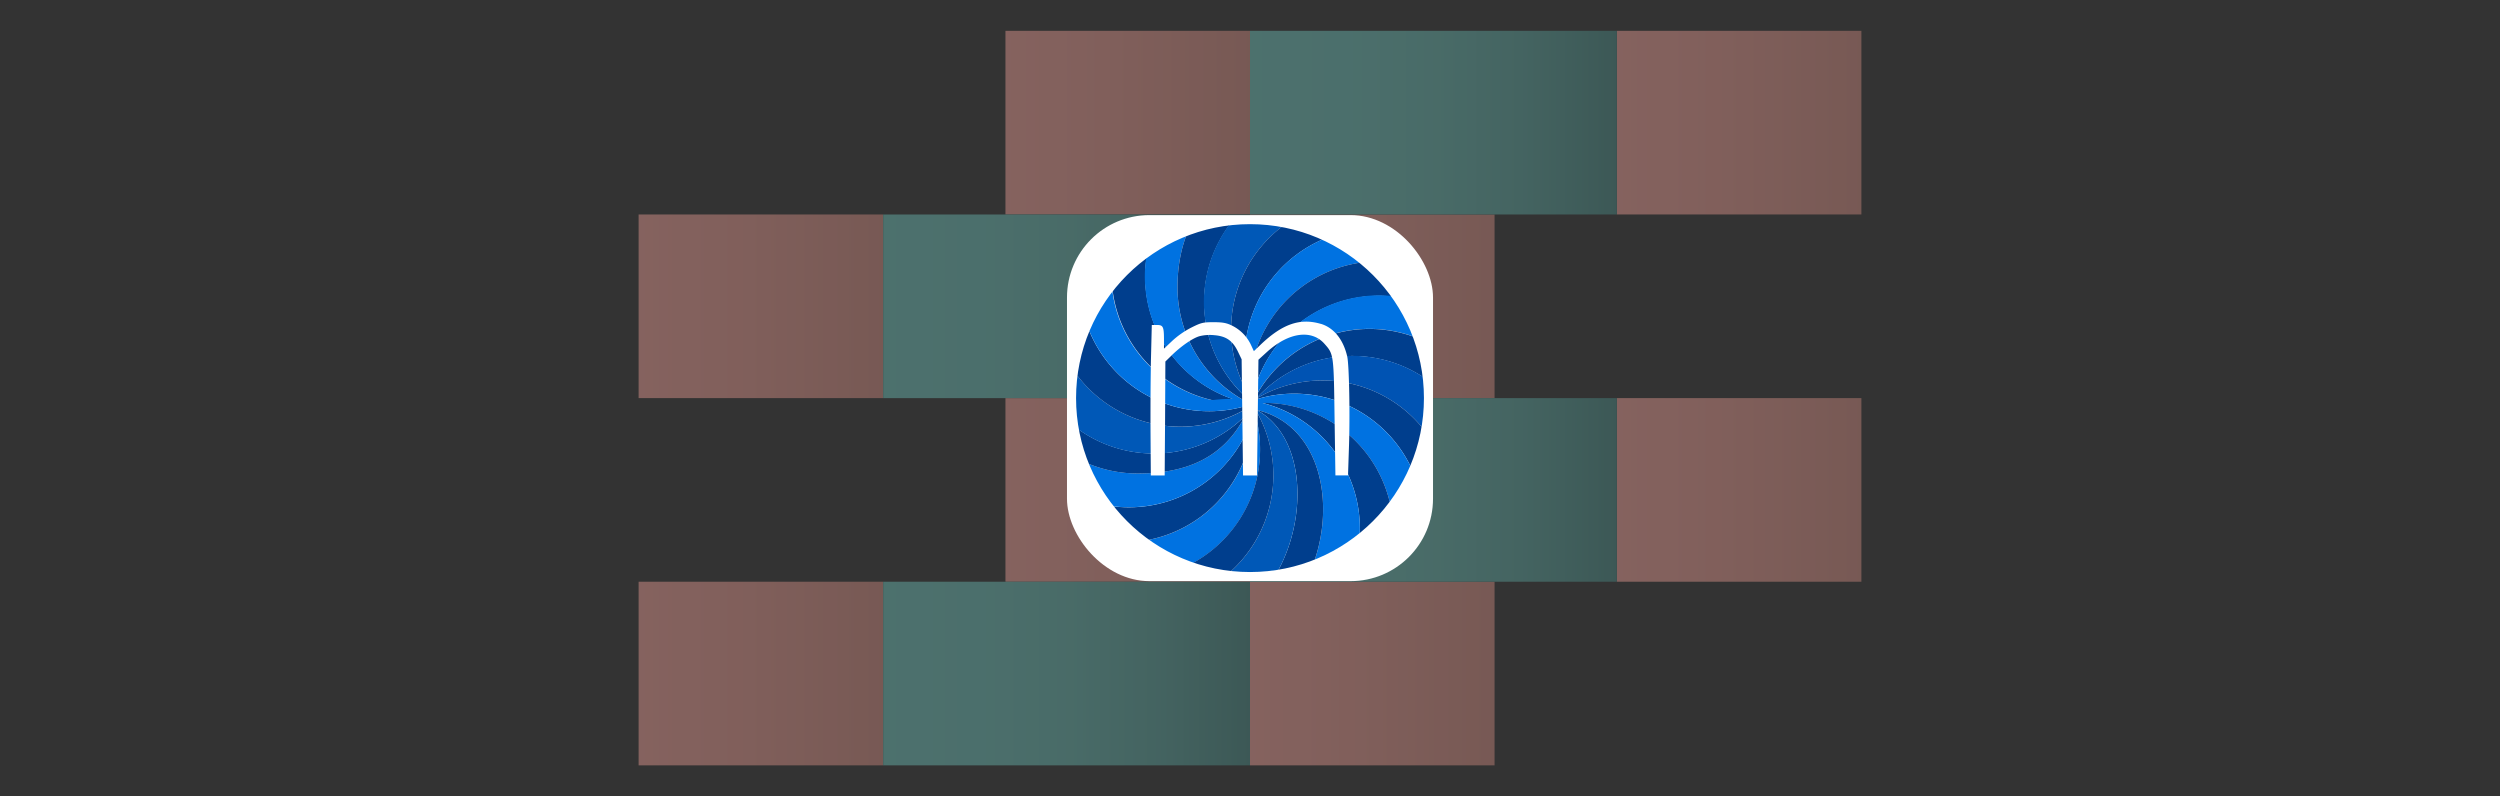 <svg xmlns="http://www.w3.org/2000/svg" xmlns:xlink="http://www.w3.org/1999/xlink" viewBox="0 0 1531.58 487.79"><rect x="0" y="0" width="1531.58" height="487.79" fill="#333333" stroke="none"/><defs><style>.cls-1{fill:none;}.cls-2{opacity:0.4;}.cls-3{fill:url(#linear-gradient);}.cls-4{fill:url(#linear-gradient-2);}.cls-5{fill:url(#linear-gradient-3);}.cls-6{fill:url(#linear-gradient-4);}.cls-7{fill:url(#linear-gradient-5);}.cls-8{fill:url(#linear-gradient-6);}.cls-9{fill:url(#linear-gradient-7);}.cls-10{fill:url(#linear-gradient-8);}.cls-11{fill:url(#linear-gradient-9);}.cls-12{fill:url(#linear-gradient-10);}.cls-13{fill:url(#linear-gradient-11);}.cls-14{fill:url(#linear-gradient-12);}.cls-15{fill:#fff;}.cls-16{clip-path:url(#clip-path);}.cls-17{fill:#0072e1;}.cls-18{fill:#003e8d;}.cls-19{fill:#0058b7;}.cls-20{fill:#0053b3;}</style><linearGradient id="linear-gradient" x1="765.79" y1="412.64" x2="915.61" y2="412.64" gradientUnits="userSpaceOnUse"><stop offset="0" stop-color="#ffa89f"/><stop offset="0.39" stop-color="#f5a197"/><stop offset="1" stop-color="#dd9185"/></linearGradient><linearGradient id="linear-gradient-2" x1="391.23" y1="412.64" x2="541.05" y2="412.64" xlink:href="#linear-gradient"/><linearGradient id="linear-gradient-3" x1="765.79" y1="187.64" x2="915.61" y2="187.64" xlink:href="#linear-gradient"/><linearGradient id="linear-gradient-4" x1="615.97" y1="75.14" x2="765.79" y2="75.14" xlink:href="#linear-gradient"/><linearGradient id="linear-gradient-5" x1="391.23" y1="187.64" x2="541.05" y2="187.64" xlink:href="#linear-gradient"/><linearGradient id="linear-gradient-6" x1="990.53" y1="300.14" x2="1140.35" y2="300.14" xlink:href="#linear-gradient"/><linearGradient id="linear-gradient-7" x1="615.97" y1="300.14" x2="765.79" y2="300.14" xlink:href="#linear-gradient"/><linearGradient id="linear-gradient-8" x1="990.53" y1="75.14" x2="1140.35" y2="75.14" xlink:href="#linear-gradient"/><linearGradient id="linear-gradient-9" x1="541.05" y1="412.64" x2="765.79" y2="412.64" gradientUnits="userSpaceOnUse"><stop offset="0" stop-color="#71ccc3"/><stop offset="0.27" stop-color="#6fc8c0"/><stop offset="0.51" stop-color="#68beb5"/><stop offset="0.75" stop-color="#5caba4"/><stop offset="0.97" stop-color="#4b928c"/><stop offset="1" stop-color="#498e89"/></linearGradient><linearGradient id="linear-gradient-10" x1="765.79" y1="300.14" x2="990.53" y2="300.14" xlink:href="#linear-gradient-9"/><linearGradient id="linear-gradient-11" x1="541.05" y1="187.64" x2="765.79" y2="187.64" xlink:href="#linear-gradient-9"/><linearGradient id="linear-gradient-12" x1="765.79" y1="75.14" x2="990.53" y2="75.14" xlink:href="#linear-gradient-9"/><clipPath id="clip-path"><circle class="cls-1" cx="765.79" cy="243.89" r="106.56"/></clipPath></defs><g id="Backgrounds"><g id="Icons_V04" data-name="Icons V04" class="cls-2"><rect class="cls-3" x="765.79" y="356.39" width="149.82" height="112.5"/><rect class="cls-4" x="391.23" y="356.39" width="149.82" height="112.5"/><rect class="cls-5" x="765.79" y="131.39" width="149.82" height="112.5"/><rect class="cls-6" x="615.97" y="18.89" width="149.82" height="112.5"/><rect class="cls-7" x="391.23" y="131.39" width="149.82" height="112.5"/><rect class="cls-8" x="990.53" y="243.89" width="149.82" height="112.5"/><rect class="cls-9" x="615.97" y="243.89" width="149.82" height="112.5"/><rect class="cls-10" x="990.53" y="18.89" width="149.82" height="112.5"/><polygon class="cls-11" points="765.79 356.39 615.97 356.39 541.05 356.39 541.05 468.89 615.97 468.89 765.79 468.89 765.79 356.39"/><polygon class="cls-12" points="765.79 356.39 915.61 356.39 990.53 356.39 990.53 243.9 915.61 243.9 765.79 243.9 765.79 356.39"/><polygon class="cls-13" points="765.79 131.4 615.97 131.4 541.05 131.4 541.05 243.9 615.97 243.9 765.79 243.9 765.79 131.4"/><polygon class="cls-14" points="915.61 131.4 990.53 131.4 990.53 18.89 765.79 18.89 765.79 131.4 915.61 131.4"/></g></g><g id="Screenshots_Logos" data-name="Screenshots &amp; Logos"><g id="Mailstrom"><rect class="cls-15" x="653.67" y="131.78" width="224.24" height="224.24" rx="50.49"/><g class="cls-16"><path class="cls-17" d="M767.61,249.37c0,1.17.09,2.34.09,3.52a79.34,79.34,0,0,1-146.13,42.83,78.8,78.8,0,0,0,4.94,23.46,79.33,79.33,0,0,0,141.1-69.81Z"/><path class="cls-18" d="M691.65,310.8a79.32,79.32,0,0,1-68-38.37,79.26,79.26,0,0,0-2.26,18.8c0,1.51.05,3,.14,4.49a79.33,79.33,0,0,0,146.1-41.5A79.38,79.38,0,0,1,691.65,310.8Z"/><path class="cls-17" d="M767.61,249.37c-.23-.66-.44-1.32-.69-2l-.49-.71c-12.18,31.3-36.12,43.4-69.36,43.4a79.26,79.26,0,0,1-66.43-36,79,79,0,0,0-6.95,18.3,79.36,79.36,0,0,0,144-18.21c0-.45,0-.89,0-1.33C767.7,251.71,767.66,250.54,767.61,249.37Z"/><path class="cls-18" d="M627.55,198.47a78.91,78.91,0,0,1,12.77-43.14,79.61,79.61,0,0,0-22.6,55.41c0,1.89.09,3.74.22,5.59a79.31,79.31,0,0,0,79.13,73.76c30.21,0,52.73-10,65.73-35.31a79.34,79.34,0,0,1-135.25-56.31Z"/><path class="cls-19" d="M643.86,182a79,79,0,0,1,15.44-47,79.82,79.82,0,0,0-19,20.32A79.34,79.34,0,0,0,762.8,254.78a80.2,80.2,0,0,0,8-9.21A79.36,79.36,0,0,1,643.86,182Z"/><path class="cls-18" d="M661.38,172.59a79.23,79.23,0,0,1,33.37-64.65,79.36,79.36,0,1,0,74.51,138.7,79.36,79.36,0,0,1-107.88-74Z"/><path class="cls-17" d="M680.79,167.74a79.36,79.36,0,0,1,50.58-73.95,79.35,79.35,0,1,0,37.89,152.85l.3-.13a79.2,79.2,0,0,1-88.77-78.77Z"/><path class="cls-18" d="M701.55,169.36a79.36,79.36,0,0,1,75.11-79.24,79.35,79.35,0,1,0-16.52,157c1.41,0,2.81-.05,4.2-.13A79.36,79.36,0,0,1,701.55,169.36Z"/><path class="cls-17" d="M721.37,175.94c0-50.67,35.53-79.35,79.35-79.35A79.08,79.08,0,0,1,815.66,98a79,79,0,0,0-34.76-8c-1.42,0-2.84,0-4.24.11A79.35,79.35,0,0,0,764.34,247c.54.12,1.09.22,1.63.33A79.36,79.36,0,0,1,721.37,175.94Z"/><path class="cls-18" d="M737.67,185a79.35,79.35,0,0,1,109.38-73.45,79.48,79.48,0,0,0-46.33-15c-43.82,0-79.35,28.68-79.35,79.35A79.36,79.36,0,0,0,766,247.29c1.55.75,3.13,1.46,4.73,2.11A79.23,79.23,0,0,1,737.67,185Z"/><path class="cls-19" d="M833.5,122.62a78.89,78.89,0,0,1,48,16.23A79.33,79.33,0,1,0,769,248.1,79.34,79.34,0,0,1,833.5,122.62Z"/><path class="cls-18" d="M841.85,140.15a79.3,79.3,0,0,1,67,36.78,79.35,79.35,0,1,0-142.25,67.61,79.34,79.34,0,0,1,75.29-104.39Z"/><path class="cls-17" d="M844.82,160.09a79.36,79.36,0,0,1,76.35,57.77A79.34,79.34,0,1,0,765.51,241.1c0-.55,0-1.1,0-1.66A79.35,79.35,0,0,1,844.82,160.09Z"/><path class="cls-18" d="M844.82,181.22A79.35,79.35,0,0,1,923.45,250a80.07,80.07,0,0,0,.72-10.57,79.35,79.35,0,1,0-158.7,0c0,.56,0,1.11,0,1.66a80.44,80.44,0,0,0,.69,8.84A79.35,79.35,0,0,1,844.82,181.22Z"/><path class="cls-17" d="M839,201.47a79.39,79.39,0,0,1,78.48,91.11,79.07,79.07,0,0,0,6.74-32A79.34,79.34,0,0,0,766.39,248.7,79.35,79.35,0,0,1,839,201.47Z"/><path class="cls-18" d="M918.3,280.82a79.34,79.34,0,0,0-151-34,79.36,79.36,0,0,1,132.88,84.51,79,79,0,0,0,17.26-38.7A80,80,0,0,0,918.3,280.82Z"/><path class="cls-20" d="M828.43,218a79.12,79.12,0,0,0-59,26.32A79.34,79.34,0,0,1,869.1,365.49,79.35,79.35,0,0,0,828.43,218Z"/><path class="cls-18" d="M810.1,233.09a79,79,0,0,0-40.68,11.23c-.45.26-.89.55-1.34.83a79.34,79.34,0,0,1,66.75,142.71A79.36,79.36,0,0,0,810.1,233.09Z"/><path class="cls-17" d="M792.85,241.18a79.28,79.28,0,0,0-24.77,4,76.79,76.79,0,0,0-7.44,2.88,79.34,79.34,0,0,1,45.82,150.68,79.35,79.35,0,0,0-13.61-157.53Z"/><path class="cls-18" d="M774.25,246.84l-.8,0a79.35,79.35,0,0,1-18.9,156.21,79.36,79.36,0,1,0,19.7-156.23Z"/><path class="cls-17" d="M773.45,246.86a79.54,79.54,0,0,0-47.37,2.51C740,247,754.83,247.8,769.31,251c42.05,9.28,50.76,63.66,31.62,103.09C787.38,382,760.43,399,733.1,400.36a79.52,79.52,0,0,0,20.66,2.73l.79,0a79.35,79.35,0,0,0,18.9-156.21Z"/><path class="cls-18" d="M769.71,251.09C798.14,266.17,801.34,312,785,345.64c-18.07,37.22-60,55-94.83,42.24a65.29,65.29,0,0,0,9.84,5.88,67.59,67.59,0,0,0,33.09,6.6c27.33-1.37,54.28-18.36,67.83-46.27C820,314.79,811.42,260.63,769.71,251.09Z"/><path class="cls-19" d="M769.71,251.09l-.7-.35a79.37,79.37,0,0,1-95.3,115.1,37.6,37.6,0,0,0,.81,6.16c1.39,6.16,4.44,10.83,9.55,13.31a65.78,65.78,0,0,0,6.1,2.57c34.84,12.8,76.76-5,94.83-42.24C801.34,312,798.14,266.17,769.71,251.09Z"/><path class="cls-18" d="M780.13,291.23A79,79,0,0,0,769,250.74l-1.11-.55a79.39,79.39,0,0,1-93.36,102.43,63.38,63.38,0,0,0-.83,13.22,79.4,79.4,0,0,0,106.42-74.61Z"/><path class="cls-15" d="M809.15,198.38c8,2.4,13.8,9.6,16.2,20,1.2,5.23,1.8,36.61,1,57.45l-.51,15.43h-7.72l-.52-35.15c-.51-38.84-.51-39.1-6.08-45.36-7.89-9.09-21.87-7.2-35.07,4.63l-5.49,5-.43,35.42-.43,35.49h-8.57l-.43-35.58-.43-35.58-2.4-5c-3.17-6.43-7.11-9.17-14.23-9.77a26.37,26.37,0,0,0-9.17.6c-4.21,1.2-11.32,6.09-17.24,11.92l-3.68,3.6-.18,34.9-.25,34.89h-8.49l-.17-24.86c-.09-13.72,0-34.38.25-46.13l.52-21.18h3.17c3.77,0,4.29,1,4.29,9.18v5.31l5-4.71a53.11,53.11,0,0,1,11.66-8.15c6.17-3.09,7.29-3.34,13.72-3.34,5.49,0,7.89.42,11.23,2.05a25.11,25.11,0,0,1,11.83,12.18l1.63,3.51,4.38-4.2c13.29-12.6,24.09-16.2,36.61-12.51Z"/></g></g></g></svg>